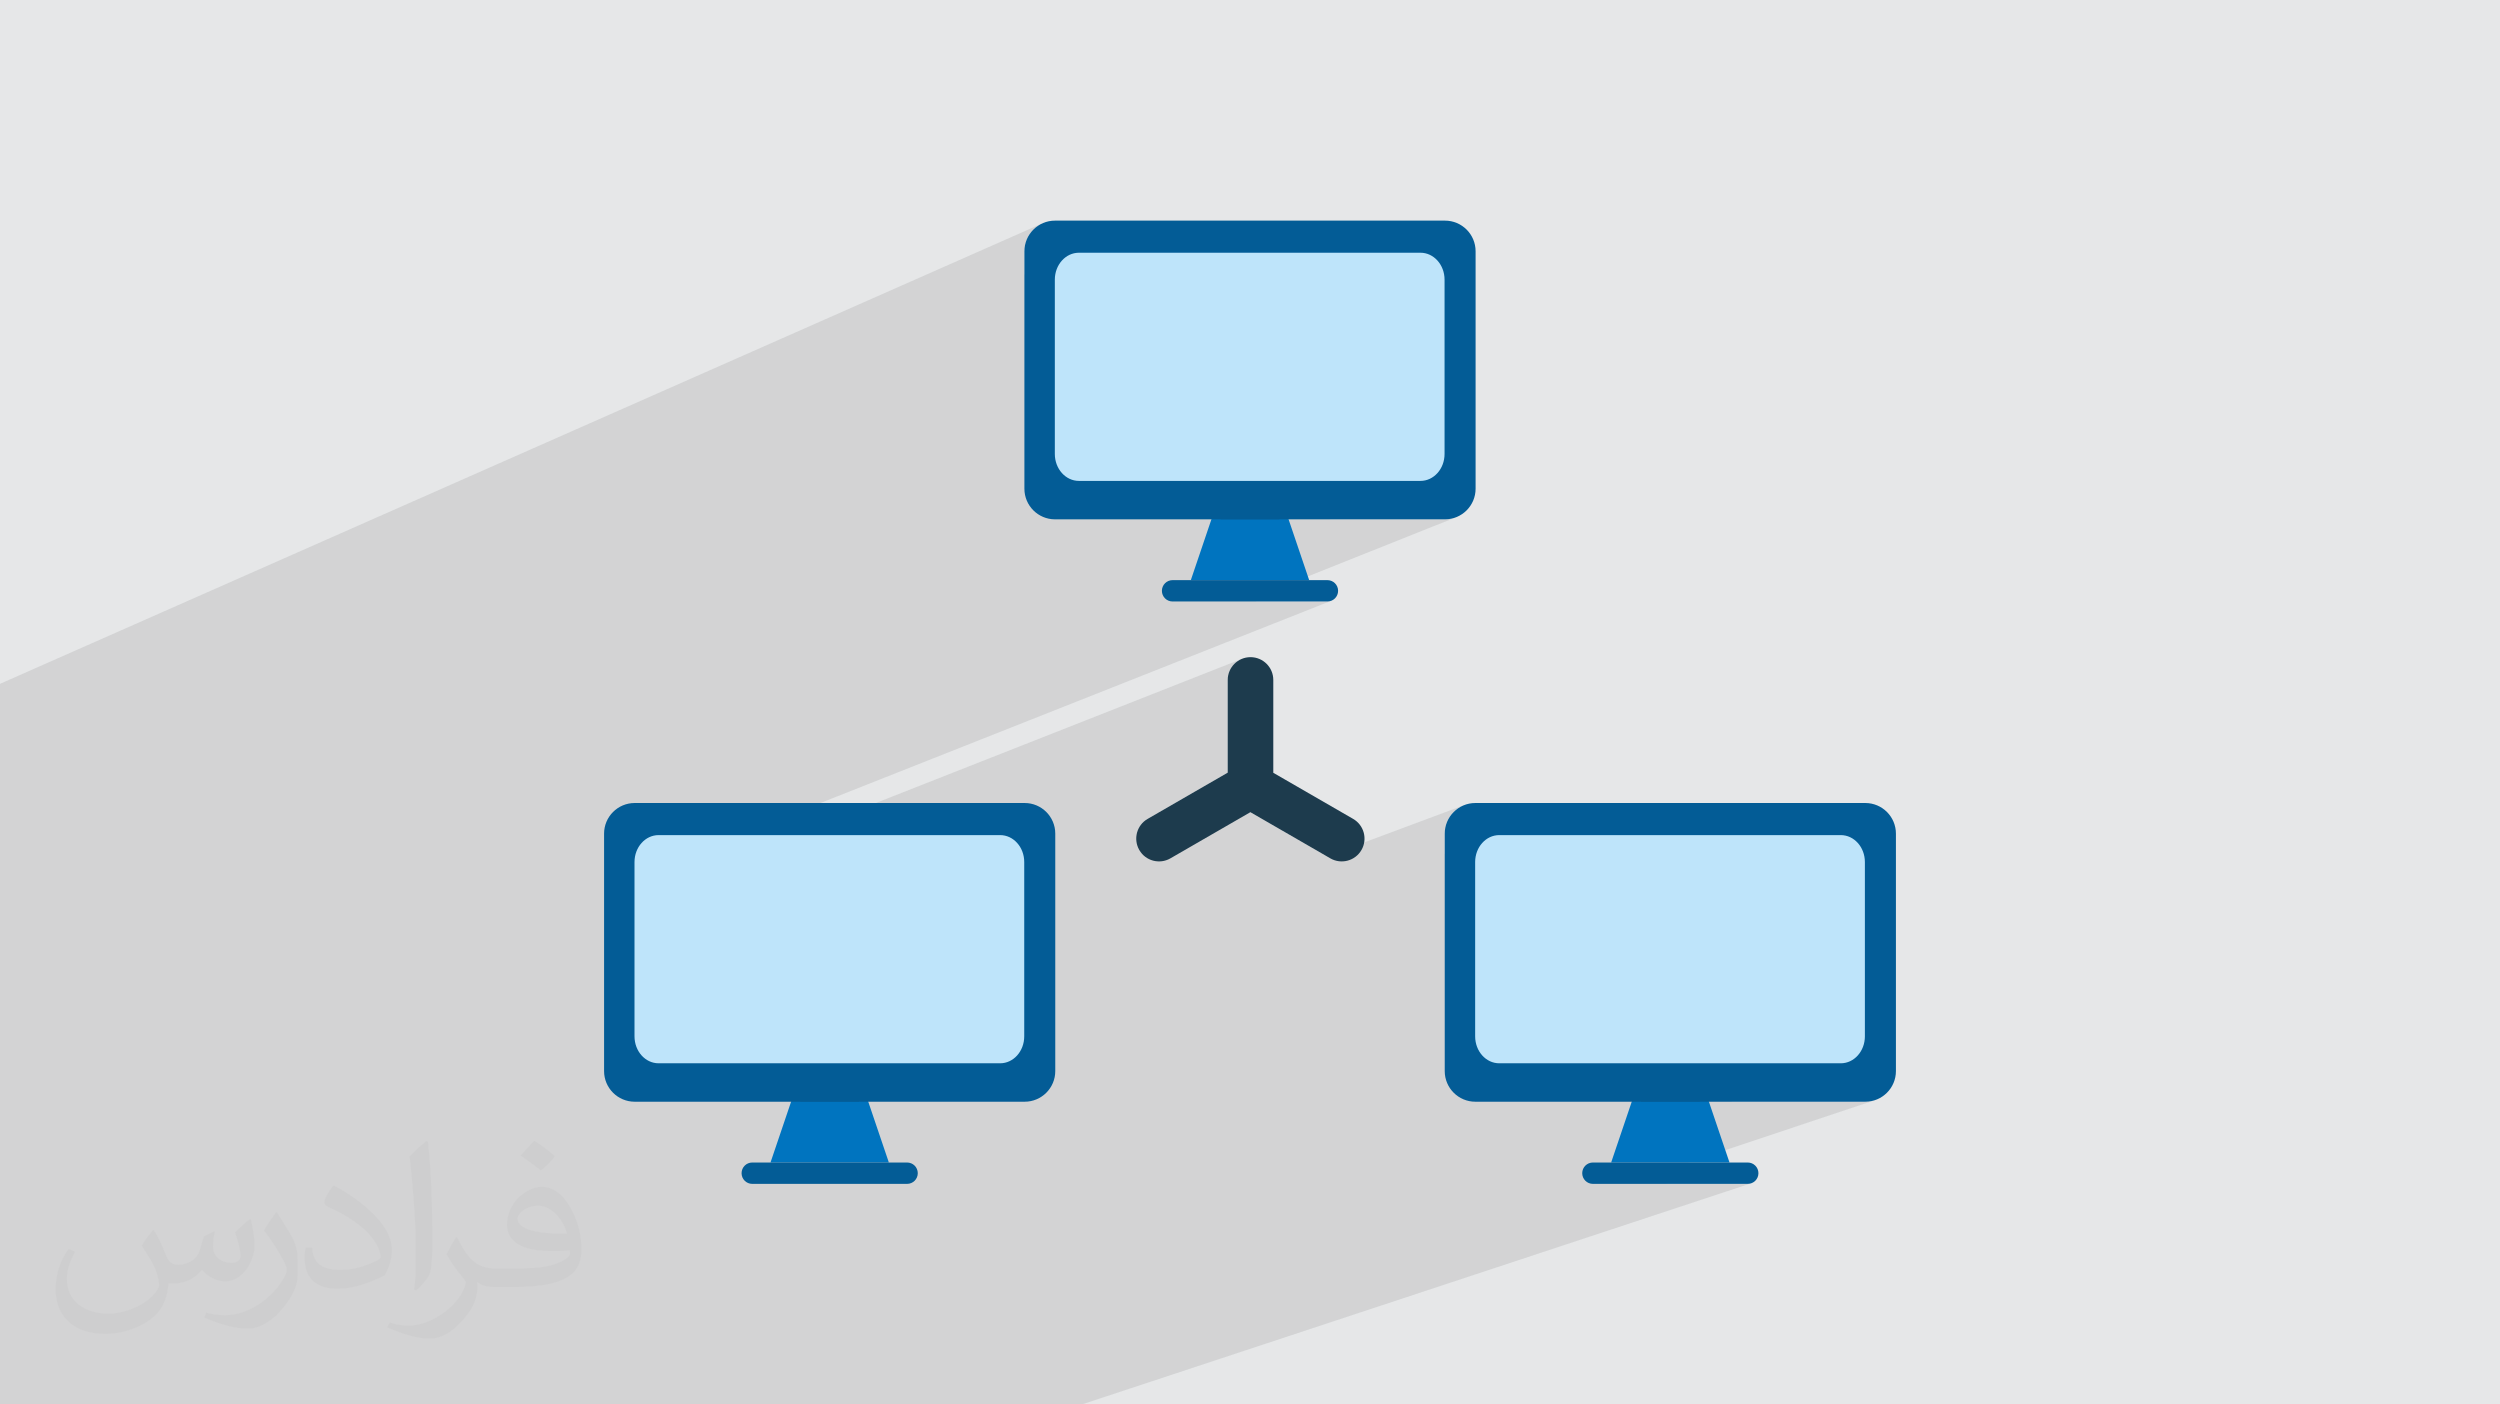 <?xml version="1.0" encoding="UTF-8"?>
<!DOCTYPE svg PUBLIC "-//W3C//DTD SVG 1.1//EN" "http://www.w3.org/Graphics/SVG/1.1/DTD/svg11.dtd">
<!-- Creator: CorelDRAW 2020 (64-Bit) -->
<svg xmlns="http://www.w3.org/2000/svg" xml:space="preserve" width="94.192mm" height="52.917mm" version="1.1" style="shape-rendering:geometricPrecision; text-rendering:geometricPrecision; image-rendering:optimizeQuality; fill-rule:evenodd; clip-rule:evenodd"
viewBox="0 0 9404.92 5283.66"
 xmlns:xlink="http://www.w3.org/1999/xlink"
 xmlns:xodm="http://www.corel.com/coreldraw/odm/2003">
 <defs>
  <style type="text/css">
   <![CDATA[
    .fil0 {fill:#E6E7E8}
    .fil5 {fill:#BEE4FA;fill-rule:nonzero}
    .fil6 {fill:#0074BF;fill-rule:nonzero}
    .fil3 {fill:#0074BF;fill-rule:nonzero}
    .fil4 {fill:#035C96;fill-rule:nonzero}
    .fil7 {fill:#1D3B4D;fill-rule:nonzero}
    .fil2 {fill:#373435;fill-opacity:0.031}
    .fil1 {fill:#2B2A29;fill-opacity:0.102}
   ]]>
  </style>
 </defs>
 <g id="Layer_x0020_1">
  <polygon class="fil0" points="-0,0 9404.92,0 9404.92,5283.66 -0,5283.66 "/>
  <polygon class="fil1" points="-0,4370.3 -0,4318.49 -0,4242.87 -0,4240.2 -0,4145.47 -0,4131.31 -0,4130.18 -0,4124.45 -0,4123.61 -0,4047.97 -0,4034.44 -0,3987.44 -0,3984.16 -0,3974.74 -0,3970.92 -0,3959.94 -0,3909.14 -0,3904.59 -0,3904.03 -0,3869.16 -0,3824.93 -0,3824.36 -0,3752.47 -0,3595.58 -0,3448.26 -0,3338.43 -0,3216.83 -0,2726.57 -0,2719.84 -0,2640.43 -0,2572.53 3924.16,839.04 3914.08,843.89 3904.58,849.66 3895.71,856.29 3887.52,863.73 3880.09,871.92 3873.46,880.79 3867.68,890.29 3862.83,900.37 3858.96,910.95 3856.11,921.99 3854.37,933.44 3853.78,945.22 3853.78,1033.03 4023.57,958.71 4040.58,952.81 4058.85,950.75 5343.75,950.75 5362.01,952.81 5379.03,958.71 5394.42,968.04 5407.83,980.42 5418.91,995.4 5427.26,1012.61 5432.55,1031.62 5434.38,1052.04 5434.38,1707.88 5432.55,1728.29 5427.26,1747.3 5418.91,1764.51 5407.83,1779.5 5394.42,1791.87 5379.03,1801.2 5000.89,1953.73 5435.91,1953.73 5447.69,1953.13 5459.14,1951.4 5470.18,1948.55 5480.76,1944.68 4884.76,2182.46 4925.08,2182.46 4723.5,2262.8 4993.72,2262.8 5001.82,2261.99 5009.37,2259.65 2781.58,3141.63 2988.28,3141.63 4671,2478.94 4656.43,2486.85 4643.75,2497.31 4633.28,2510 4625.38,2524.56 4620.38,2540.65 4618.64,2557.93 4618.64,2906.63 4317.31,3080.6 4309.95,3085.36 4303.23,3090.74 4297.16,3096.68 4291.78,3103.11 4287.1,3109.99 4283.13,3117.24 4279.87,3124.82 4277.36,3132.66 4275.62,3140.7 4274.65,3148.87 4274.46,3157.14 4275.08,3165.44 4276.53,3173.71 4278.8,3181.87 4281.93,3189.9 4285.93,3197.71 4290.69,3205.08 4295.07,3210.54 4703.87,3055.4 4991.57,3221.52 5505.42,3029.93 5495.34,3034.79 5485.83,3040.56 5476.97,3047.19 5468.78,3054.63 5461.34,3062.81 5454.71,3071.68 5448.94,3081.19 5444.09,3091.26 5440.21,3101.84 5437.37,3112.89 5435.63,3124.33 5435.03,3136.11 5435.03,3212.27 5604.81,3149.59 5621.83,3143.69 5640.09,3141.63 6925,3141.63 6943.27,3143.69 6960.28,3149.59 6975.68,3158.94 6989.09,3171.3 7000.16,3186.3 7008.52,3203.5 7013.8,3222.51 7015.64,3242.92 7015.64,3898.77 7013.8,3919.18 7008.52,3938.19 7000.16,3955.39 6989.09,3970.39 6975.68,3982.75 6960.28,3992.1 6943.27,3998 6509.68,4144.63 7017.16,4144.63 7028.94,4144.03 7040.38,4142.29 7051.42,4139.44 6351.28,4373.35 6506.34,4373.35 6265,4453.69 6574.98,4453.69 6583.07,4452.87 6590.61,4450.53 4069.28,5283.66 4063.55,5283.66 3771.67,5283.66 3626.48,5283.66 3609.2,5283.66 3515.04,5283.66 3364.7,5283.66 3354.75,5283.66 3284.6,5283.66 3141.52,5283.66 3037,5283.66 3035.28,5283.66 2978.96,5283.66 2941.21,5283.66 2832.97,5283.66 2831.26,5283.66 2615.04,5283.66 2257.35,5283.66 1847.39,5283.66 1266.95,5283.66 1092.11,5283.66 1085.71,5283.66 942.85,5283.66 810.58,5283.66 713.06,5283.66 694.73,5283.66 537.2,5283.66 395.26,5283.66 393.66,5283.66 322.85,5283.66 256.95,5283.66 122.41,5283.66 120.83,5283.66 75.26,5283.66 49.45,5283.66 -0,5283.66 -0,5253.61 -0,5253.03 -0,5222.85 -0,5218.47 -0,5178.54 -0,5152.21 -0,5122.75 -0,5093.61 -0,5082.65 -0,5037.84 -0,4894.64 -0,4888.8 -0,4840.52 -0,4825.93 -0,4731.89 -0,4718.13 -0,4679.78 -0,4594.86 "/>
  <path class="fil2" d="M578.49 4627.69c17.95,27.21 29.6,53.36 40.96,82.43 8.45,16.91 12.93,48.09 52.57,48.09 11.61,0 28.28,-3.42 43.06,-11.61 16.63,-8.73 29.32,-21.94 35.94,-42l15.85 -53.36 38.57 -19.02 2.64 2.64c-5.27,20.09 -6.59,39.36 -6.59,54.43 0,44.63 38.57,61.56 69.22,61.56 17.95,0 34.09,-8.73 34.09,-25.11 0,-21.13 -8.98,-57.06 -20.62,-89.29 17.95,-17.95 35.94,-35.94 56.53,-50.47l3.17 1.6c8.98,38.04 14,75.56 14,100.66 0,24.57 -10.83,51.79 -19.81,69.49 -18.49,34.87 -51.25,62.62 -90.87,62.62 -30.1,0 -63.65,-15.07 -86.66,-43.06l-1.32 0c-21.66,26.96 -55.22,51.25 -108.86,51.25l-16.63 0c-2.64,35.41 -10.29,60.49 -21.94,82.95 -31.95,62.34 -126.81,106.47 -216.1,106.47 -124.17,0 -186.51,-71.59 -186.51,-166.96 0,-58.91 19.27,-113.6 48.88,-152.42l24.29 10.04c-18.49,35.41 -30.91,68.68 -30.91,101.45 0,89.29 72.66,131.83 156.4,131.83 77.68,0 173.83,-49.41 191.28,-106.72 -6.59,-62.62 -30.1,-91.93 -66.04,-148.99 10.83,-19.02 24.83,-38.04 42.28,-58.38l3.17 0 0 0 0 0 -0.02 -0.09zm1432.13 -336.04c26.15,16.39 51.79,35.66 76.87,57.85 -14,19.81 -31.45,37.79 -53.11,53.64 -25.11,-20.34 -50.19,-37.79 -75.84,-56.27 17.42,-19.55 34.62,-38.29 52.04,-55.22l0 0 0 0 0 0 0 0 0 0 0.03 0zm13.47 244.11c-42.28,0 -76.87,27.75 -76.87,48.34 0,44.13 84.53,57.85 185.72,57.31 -12.68,-51.79 -57.06,-105.68 -108.86,-105.68l0.01 0.03zm-94.86 236.19c54.96,0 103.04,-1.6 139.74,-10.83 40.96,-10.29 75.56,-30.91 75.56,-45.17 0,-3.7 0,-8.19 -1.32,-11.89 -22.98,2.11 -49.41,2.11 -72.38,2.11 -74.49,0 -131.55,-16.91 -154.02,-58.66 -5.55,-11.61 -9.51,-24.57 -9.51,-39.36 0,-40.43 17.42,-79.79 48.09,-107 25.61,-22.45 53.89,-36.44 82.67,-36.44 52.04,0 93.51,41.75 122.57,107.54 15.85,35.94 26.68,77.4 26.68,129.72 0,34.87 -9.51,64.19 -31.17,85.85 -40.43,39.11 -114.92,53.89 -229.04,53.89l-51.79 0 0 0 -13.47 0c-28.28,0 -48.62,-5.02 -64.72,-17.42l-2.64 0c0.79,6.59 1.32,12.93 1.32,19.02 0,25.61 -8.45,58.38 -25.61,84.53 -50.72,75.3 -105.68,108.04 -153.24,108.04 -48.09,0 -107,-18.49 -160.11,-42.54l9.51 -18.49c17.17,7.13 40.96,11.89 73.7,11.89 85.85,0 198.66,-82.43 212.66,-163 -3.17,-6.59 -8.98,-15.32 -17.17,-24.57 -25.11,-29.85 -40.96,-54.68 -55.75,-80.83 12.68,-25.11 24.29,-45.17 35.13,-63.4l4.49 -0.53c36.72,74.77 69.99,117.55 144.23,117.55l11.61 0 0 0 53.89 0 0 0 0 0 0 0 0 0 0 0 0.09 0.01zm-371.98 79c6.34,-34.34 6.87,-72.91 6.87,-108.86l0 -53.36c0,-99.6 -12.68,-244.36 -22.98,-338.68 17.95,-19.27 43.06,-42 62.87,-57.31l5.81 1.6c13.47,118.62 16.63,256 16.63,383.06 0,33.3 -1.32,65.79 -4.49,89.55 -1.85,30.1 -19.27,52.83 -56.53,87.7l-8.19 -3.7zm-382.8 -157.19c1.85,46.77 24.83,83.49 105.15,83.49 49.93,0 92.19,-12.93 138.96,-35.13 8.45,-3.7 12.93,-8.73 12.93,-12.93 0,-29.32 -22.45,-68.15 -60.23,-103.55 -36.72,-33.3 -85.34,-62.62 -130.76,-82.18 -15.6,-6.59 -20.62,-13.47 -20.62,-20.09 0,-13.47 17.95,-41.75 32.77,-62.09l5.02 -0.53c52.04,27.21 110.17,67.64 153.24,112.53 39.11,41.47 63.4,83.49 63.4,129.19 0,33.81 -10.29,65.51 -26.96,95.11 -57.06,28.79 -117.83,50.72 -178.06,50.72 -73.17,0 -123.1,-34.34 -123.1,-114.92 0,-8.73 0,-22.19 3.17,-39.64l25.11 0 0 0 0 0 0 0 0 0 0 0 -0.02 0zm-132.37 -132.9l45.45 73.45c16.63,27.21 32.23,56.81 32.23,103.55l0 59.7c0,48.34 -30.91,100.13 -80.83,151.38 -39.11,34.62 -73.7,49.41 -105.68,49.41 -47.55,0 -101.98,-14.79 -164.85,-41.75l7.13 -18.49c19.81,5.27 42.79,9.77 71.06,9.77 90.36,-0.53 182.8,-66.57 225.08,-147.15 5.02,-9.26 6.87,-17.95 6.87,-24.04 0,-9.26 -5.02,-19.55 -8.98,-28.79 -22.98,-43.31 -48.62,-82.95 -76.87,-119.68 14.79,-23.25 29.6,-45.7 45.7,-67.9l3.7 0.53 0 0 0 0 0 0 0 0 0 0 -0.02 0.01z"/>
  <g id="_2632859154224">
   <polygon class="fil3" points="4479.84,2182.46 4925.08,2182.46 4872.91,2028.45 4821.31,1876.12 4583.61,1876.12 4532.01,2028.45 "/>
   <path class="fil4" d="M5435.91 829.98l-1466.9 0c-63.64,0 -115.24,51.59 -115.24,115.24l0 893.28c0,63.64 51.59,115.24 115.24,115.24l622.76 0 0 0.63 221.39 0 0 -0.63 622.75 0c63.64,0 115.24,-51.59 115.24,-115.24l0 -893.28c0,-63.64 -51.59,-115.24 -115.24,-115.24z"/>
   <path class="fil5" d="M5434.38 1707.88c0,55.94 -40.58,101.28 -90.63,101.28l-1284.9 0c-50.05,0 -90.63,-45.34 -90.63,-101.28l0 -655.85c0,-55.95 40.58,-101.29 90.63,-101.29l1284.9 0c50.05,0 90.63,45.34 90.63,101.29l0 655.85z"/>
   <path class="fil4" d="M4993.72 2262.8l-582.52 0c-22.2,0 -40.18,-17.99 -40.18,-40.18 0,-22.19 17.98,-40.18 40.18,-40.18l582.52 0c22.2,0 40.18,17.99 40.18,40.18 0,22.19 -17.98,40.18 -40.18,40.18z"/>
   <polygon class="fil6" points="3002.36,4067 2950.76,4219.34 2898.58,4373.35 3343.86,4373.35 3291.68,4219.34 3240.05,4067 "/>
   <path class="fil4" d="M3854.65 3020.88l-1466.89 0c-63.64,0 -115.24,51.59 -115.24,115.24l0 893.28c0,63.64 51.59,115.24 115.24,115.24l622.75 0 0 0.63 221.39 0 0 -0.63 622.75 0c63.64,0 115.24,-51.59 115.24,-115.24l0 -893.28c0,-63.64 -51.59,-115.24 -115.24,-115.24z"/>
   <path class="fil5" d="M3853.14 3898.77c0,55.94 -40.58,101.29 -90.63,101.29l-1284.9 0c-50.05,0 -90.63,-45.35 -90.63,-101.29l0 -655.85c0,-55.94 40.58,-101.29 90.63,-101.29l1284.9 0c50.05,0 90.63,45.35 90.63,101.29l0 655.85z"/>
   <path class="fil4" d="M3412.47 4453.69l-582.53 0c-22.19,0 -40.17,-17.98 -40.17,-40.18 0,-22.18 17.98,-40.17 40.17,-40.17l582.53 0c22.19,0 40.18,17.99 40.18,40.17 0,22.2 -17.99,40.18 -40.18,40.18z"/>
   <polygon class="fil6" points="6164.87,4067 6113.24,4219.34 6061.06,4373.35 6506.34,4373.35 6454.16,4219.34 6402.56,4067 "/>
   <path class="fil4" d="M7017.16 3020.88l-1466.89 0c-63.64,0 -115.24,51.59 -115.24,115.24l0 893.28c0,63.64 51.59,115.24 115.24,115.24l622.75 0 0 0.63 221.39 0 0 -0.63 622.75 0c63.64,0 115.24,-51.59 115.24,-115.24l0 -893.28c0,-63.64 -51.59,-115.24 -115.24,-115.24z"/>
   <path class="fil5" d="M7015.64 3898.77c0,55.94 -40.58,101.29 -90.64,101.29l-1284.9 0c-50.05,0 -90.63,-45.35 -90.63,-101.29l0 -655.85c0,-55.94 40.58,-101.29 90.63,-101.29l1284.9 0c50.06,0 90.64,45.35 90.64,101.29l0 655.85z"/>
   <path class="fil4" d="M6574.98 4453.69l-582.53 0c-22.19,0 -40.18,-17.98 -40.18,-40.18 0,-22.18 17.99,-40.17 40.18,-40.17l582.53 0c22.19,0 40.17,17.99 40.17,40.17 0,22.2 -17.98,40.18 -40.17,40.18z"/>
   <path class="fil7" d="M5090.42 3080.6l-300.33 -173.39 0 -349.28c0,-47.34 -38.38,-85.73 -85.73,-85.73 -47.35,0 -85.73,38.39 -85.73,85.73l0 348.7 -301.32 173.97c-41.01,23.67 -55.06,76.1 -31.38,117.11 23.67,41.01 76.1,55.06 117.11,31.38l300.82 -173.69 300.82 173.69c41,23.67 93.44,9.63 117.11,-31.38 23.66,-41.01 9.62,-93.44 -31.38,-117.11z"/>
  </g>
 </g>
</svg>
